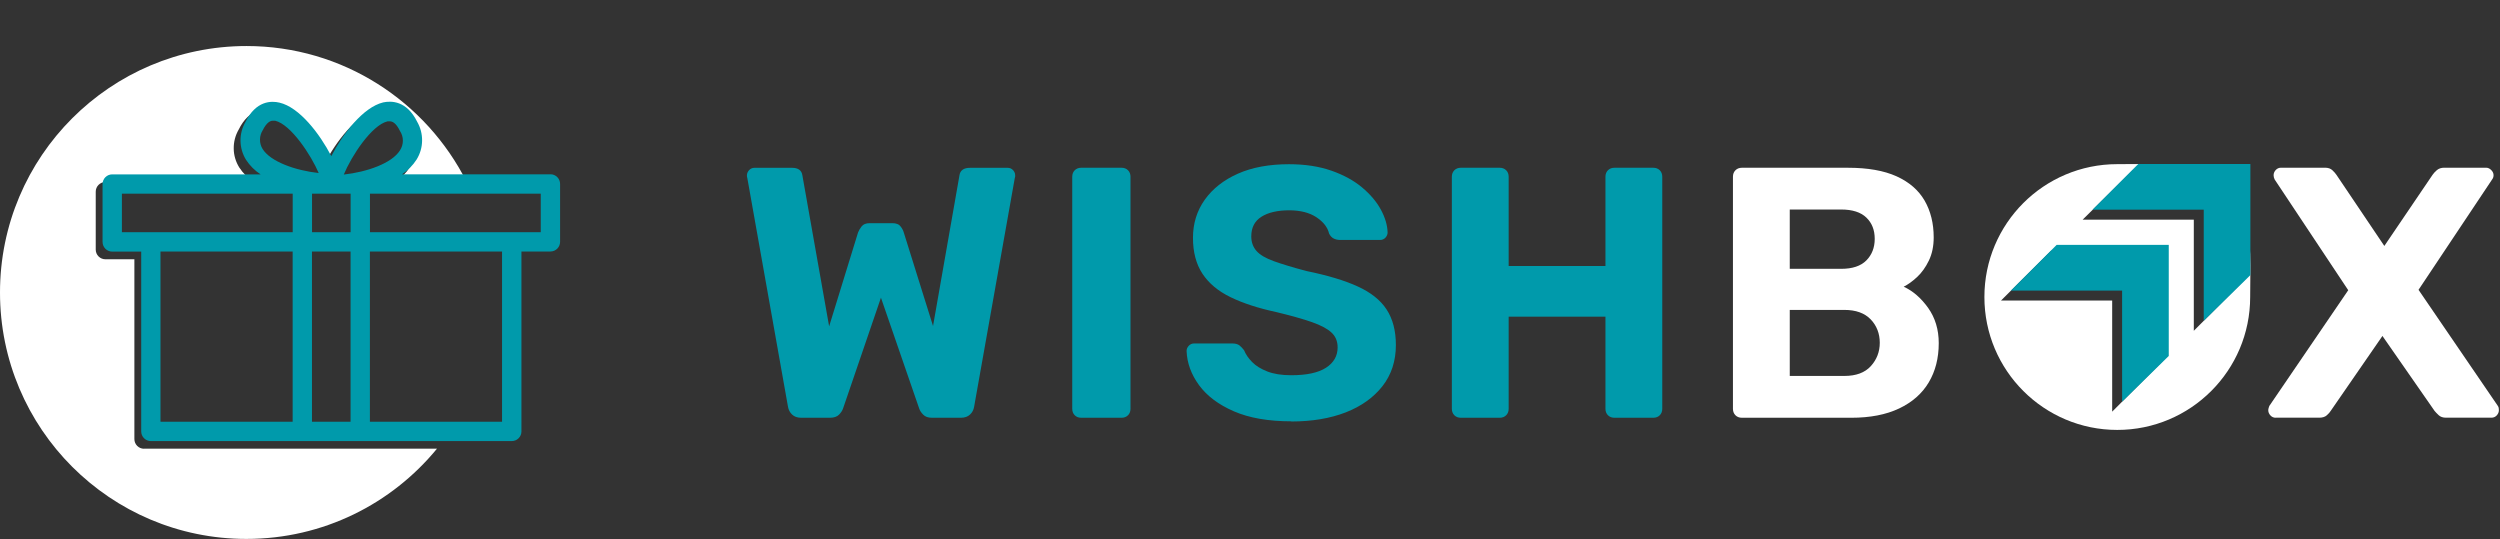 <?xml version="1.0" encoding="UTF-8"?><svg id="a" xmlns="http://www.w3.org/2000/svg" viewBox="0 0 450.2 97.06"><rect x="0" y="0" width="450.2" height="97.06" fill="#333333" stroke="none"/><defs><style>.b{fill:#fff;}.c{fill:#009aab;}</style></defs><g><g><path class="c" d="M144.28,75.23c-.69,0-1.23-.19-1.64-.58s-.65-.86-.74-1.41l-7.33-41.22c-.04-.09-.06-.17-.06-.26v-.19c0-.34,.13-.65,.39-.93,.26-.28,.58-.42,.97-.42h6.75c1.11,0,1.74,.45,1.87,1.35l4.82,27.2,5.21-16.91c.13-.34,.34-.71,.64-1.09,.3-.39,.79-.58,1.48-.58h4.05c.69,0,1.18,.19,1.48,.58,.3,.39,.49,.75,.58,1.09l5.27,16.85,4.76-27.14c.13-.9,.77-1.35,1.93-1.35h6.75c.39,0,.71,.14,.97,.42,.26,.28,.38,.59,.38,.93v.19c0,.09-.02,.17-.06,.26l-7.33,41.22c-.09,.56-.33,1.03-.74,1.41-.41,.39-.96,.58-1.64,.58h-5.21c-.69,0-1.21-.18-1.57-.55-.37-.37-.61-.74-.74-1.13l-6.88-19.94-6.82,19.94c-.13,.39-.38,.76-.74,1.13-.37,.37-.91,.55-1.64,.55h-5.14Z"/><path class="c" d="M194.7,75.23c-.47,0-.86-.15-1.16-.45-.3-.3-.45-.69-.45-1.16V31.82c0-.47,.15-.86,.45-1.16s.69-.45,1.16-.45h7.27c.47,0,.86,.15,1.16,.45,.3,.3,.45,.69,.45,1.16v41.8c0,.47-.15,.86-.45,1.16s-.69,.45-1.16,.45h-7.27Z"/><path class="c" d="M232.52,75.87c-4.12,0-7.56-.6-10.32-1.8-2.77-1.2-4.85-2.77-6.27-4.7-1.41-1.93-2.17-3.99-2.25-6.17,0-.34,.13-.65,.39-.93,.26-.28,.58-.42,.96-.42h6.88c.56,0,.99,.12,1.29,.35,.3,.24,.58,.53,.83,.87,.3,.73,.78,1.44,1.45,2.12,.67,.69,1.58,1.25,2.73,1.7s2.59,.68,4.31,.68c2.79,0,4.88-.45,6.27-1.35,1.39-.9,2.09-2.12,2.09-3.66,0-1.11-.38-2.02-1.13-2.7s-1.93-1.31-3.54-1.87c-1.61-.56-3.74-1.16-6.4-1.8-3.22-.69-5.95-1.58-8.2-2.67s-3.94-2.51-5.08-4.24c-1.14-1.74-1.7-3.89-1.7-6.46s.71-4.86,2.12-6.85c1.42-1.99,3.41-3.56,5.98-4.7,2.57-1.14,5.64-1.7,9.2-1.7,2.87,0,5.41,.39,7.62,1.16,2.21,.77,4.05,1.78,5.53,3.02,1.48,1.24,2.61,2.57,3.38,3.99,.77,1.42,1.18,2.79,1.22,4.12,0,.34-.13,.65-.38,.93-.26,.28-.58,.42-.97,.42h-7.2c-.43,0-.82-.09-1.16-.26-.34-.17-.62-.47-.83-.9-.26-1.11-1.02-2.09-2.28-2.93-1.26-.83-2.9-1.25-4.92-1.25s-3.76,.38-4.98,1.16c-1.22,.77-1.83,1.95-1.83,3.54,0,1.03,.31,1.9,.93,2.61,.62,.71,1.67,1.33,3.15,1.86s3.44,1.13,5.88,1.77c3.77,.77,6.84,1.69,9.2,2.77s4.1,2.45,5.21,4.15c1.11,1.7,1.67,3.83,1.67,6.4,0,2.87-.8,5.34-2.41,7.4-1.61,2.06-3.82,3.63-6.62,4.73-2.81,1.09-6.08,1.64-9.81,1.64Z"/><path class="c" d="M263.06,75.23c-.47,0-.86-.15-1.16-.45-.3-.3-.45-.69-.45-1.16V31.82c0-.47,.15-.86,.45-1.16s.69-.45,1.16-.45h7.01c.47,0,.86,.15,1.16,.45,.3,.3,.45,.69,.45,1.16v16.08h17.43V31.82c0-.47,.15-.86,.45-1.16,.3-.3,.69-.45,1.16-.45h7.01c.47,0,.86,.15,1.16,.45,.3,.3,.45,.69,.45,1.16v41.8c0,.47-.15,.86-.45,1.16s-.69,.45-1.16,.45h-7.01c-.47,0-.86-.15-1.16-.45s-.45-.69-.45-1.16v-16.59h-17.43v16.59c0,.47-.15,.86-.45,1.16s-.69,.45-1.16,.45h-7.01Z"/><path class="b" d="M313.68,75.23c-.47,0-.86-.15-1.16-.45-.3-.3-.45-.69-.45-1.16V31.82c0-.47,.15-.86,.45-1.16s.69-.45,1.16-.45h19.1c3.56,0,6.47,.51,8.75,1.54,2.27,1.03,3.96,2.49,5.05,4.37,1.09,1.89,1.64,4.1,1.64,6.63,0,1.59-.29,2.98-.87,4.18-.58,1.2-1.29,2.19-2.12,2.96-.83,.77-1.64,1.35-2.41,1.74,1.67,.77,3.14,2.05,4.41,3.83,1.26,1.78,1.9,3.89,1.9,6.33,0,2.7-.6,5.06-1.8,7.07-1.2,2.02-2.98,3.58-5.34,4.7-2.36,1.12-5.23,1.67-8.62,1.67h-19.68Zm8.62-26.82h9.26c2.02,0,3.53-.5,4.53-1.51s1.51-2.3,1.51-3.89-.5-2.86-1.51-3.83c-1.01-.97-2.52-1.45-4.53-1.45h-9.26v10.68Zm0,19.29h9.84c2.1,0,3.69-.59,4.76-1.77,1.07-1.18,1.61-2.58,1.61-4.21s-.55-3.08-1.64-4.21-2.67-1.7-4.73-1.7h-9.84v11.9Z"/><path class="b" d="M409.82,75.23c-.38,0-.71-.14-.96-.42-.26-.28-.39-.59-.39-.93,0-.13,.02-.26,.06-.39s.09-.26,.13-.39l14.21-20.84-13.25-19.94c-.13-.26-.19-.51-.19-.77,0-.34,.13-.65,.38-.93,.26-.28,.58-.42,.97-.42h7.91c.56,0,1,.15,1.32,.45,.32,.3,.57,.58,.74,.84l8.62,12.8,8.68-12.8c.17-.26,.43-.54,.77-.84,.34-.3,.79-.45,1.35-.45h7.52c.34,0,.65,.14,.93,.42,.28,.28,.42,.59,.42,.93,0,.3-.09,.56-.26,.77l-13.25,19.87,14.28,20.9c.09,.13,.14,.26,.16,.39,.02,.13,.03,.26,.03,.39,0,.34-.13,.65-.38,.93-.26,.28-.58,.42-.97,.42h-8.17c-.56,0-1-.15-1.32-.45-.32-.3-.57-.56-.74-.77l-9.39-13.5-9.32,13.5c-.13,.22-.35,.47-.68,.77-.32,.3-.78,.45-1.38,.45h-7.85Z"/></g><g><path class="b" d="M404.2,38.2v12.2l-9.14,9.17v-20.01h-20.02l9.07-8.97h12.39c-4.66-1.29-10.78-1.03-15.22-1.03-13.22,0-23.93,10.71-23.93,23.93s10.72,23.93,23.93,23.93,23.93-10.71,23.93-23.93c0-4.84,.34-10.68-1.01-15.28Zm-14.7,26.76l-9.14,9.17v-20.01h-20.02l9.03-8.98h20.14v19.82Z"/><polygon class="c" points="376.83 37.76 385.06 29.53 405.25 29.53 405.25 49.54 396.85 57.77 396.85 37.76 376.83 37.76"/><polygon class="c" points="362.13 52.33 370.36 44.1 390.55 44.1 390.55 64.1 382.15 72.34 382.15 52.33 362.13 52.33"/></g></g><g><path class="b" d="M25.94,80.81c-.46,0-.9-.18-1.23-.51-.33-.33-.51-.77-.51-1.23V46.69h-5.22c-.46,0-.9-.18-1.23-.51-.33-.33-.51-.77-.51-1.23v-10.43c0-.96,.78-1.74,1.74-1.74h26.73c-1.05-.68-1.94-1.58-2.63-2.63-.63-1.02-.98-2.19-.99-3.39-.02-1.2,.29-2.38,.89-3.42,1.89-3.84,4.66-3.82,6.12-3.48,3.6,.83,7.25,5.6,9.34,9.63,2.09-4.03,5.74-8.8,9.34-9.67,1.46-.31,4.22-.33,6.12,3.48,.6,1.04,.91,2.22,.89,3.42-.02,1.2-.36,2.37-.99,3.39-.68,1.06-1.57,1.97-2.63,2.66h12.87c-7.3-14.51-22.31-24.48-39.66-24.48C19.87,8.31,0,28.18,0,52.68s19.87,44.37,44.37,44.37c13.83,0,26.18-6.33,34.32-16.25H25.94Z"/><path class="c" d="M99.12,31.39h-26.73c1.05-.69,1.95-1.6,2.63-2.66,.63-1.02,.98-2.19,.99-3.39,.02-1.2-.29-2.38-.89-3.42-1.89-3.81-4.66-3.79-6.12-3.48-3.6,.87-7.25,5.63-9.34,9.67-2.09-4.03-5.74-8.8-9.34-9.63-1.46-.35-4.22-.36-6.12,3.48-.6,1.04-.91,2.22-.89,3.42,.02,1.2,.36,2.37,.99,3.39,.68,1.05,1.57,1.94,2.63,2.63H20.21c-.96,0-1.74,.78-1.74,1.74v10.43c0,.46,.18,.9,.51,1.23,.33,.33,.77,.51,1.23,.51h5.22v32.38c0,.46,.18,.9,.51,1.23s.77,.51,1.23,.51H92.16c.46,0,.9-.18,1.23-.51s.51-.77,.51-1.23V45.29h5.22c.46,0,.9-.18,1.23-.51,.33-.33,.51-.77,.51-1.23v-10.43c0-.46-.18-.9-.51-1.23-.33-.33-.77-.51-1.23-.51h0Zm-35.98,3.48v6.95h-6.95v-6.95h6.95Zm6.64-13.02c.14-.01,.28-.01,.42,0,.45,0,1.11,.26,1.83,1.74,.34,.52,.52,1.12,.52,1.74s-.18,1.22-.52,1.74c-1.44,2.33-5.96,3.91-10.12,4.36,1.39-3.36,5.02-8.9,7.88-9.58h0Zm-22.48,1.63c.71-1.43,1.37-1.74,1.83-1.74h0c.14-.01,.28-.01,.42,0,2.85,.68,6.48,6.22,7.84,9.42-4.15-.45-8.69-2.03-10.12-4.36h0c-.3-.5-.46-1.08-.45-1.67,0-.59,.17-1.16,.48-1.66h0Zm-25.35,11.39h30.76v6.95H21.95v-6.95Zm6.95,10.43h23.8v30.64H28.9v-30.64Zm27.28,30.64v-30.64h6.95v30.64h-6.95Zm34.24,0h-23.81v-30.64h23.8v30.64Zm6.96-34.12h-30.76s0-6.95,0-6.95h30.76v6.95Z"/></g></svg>